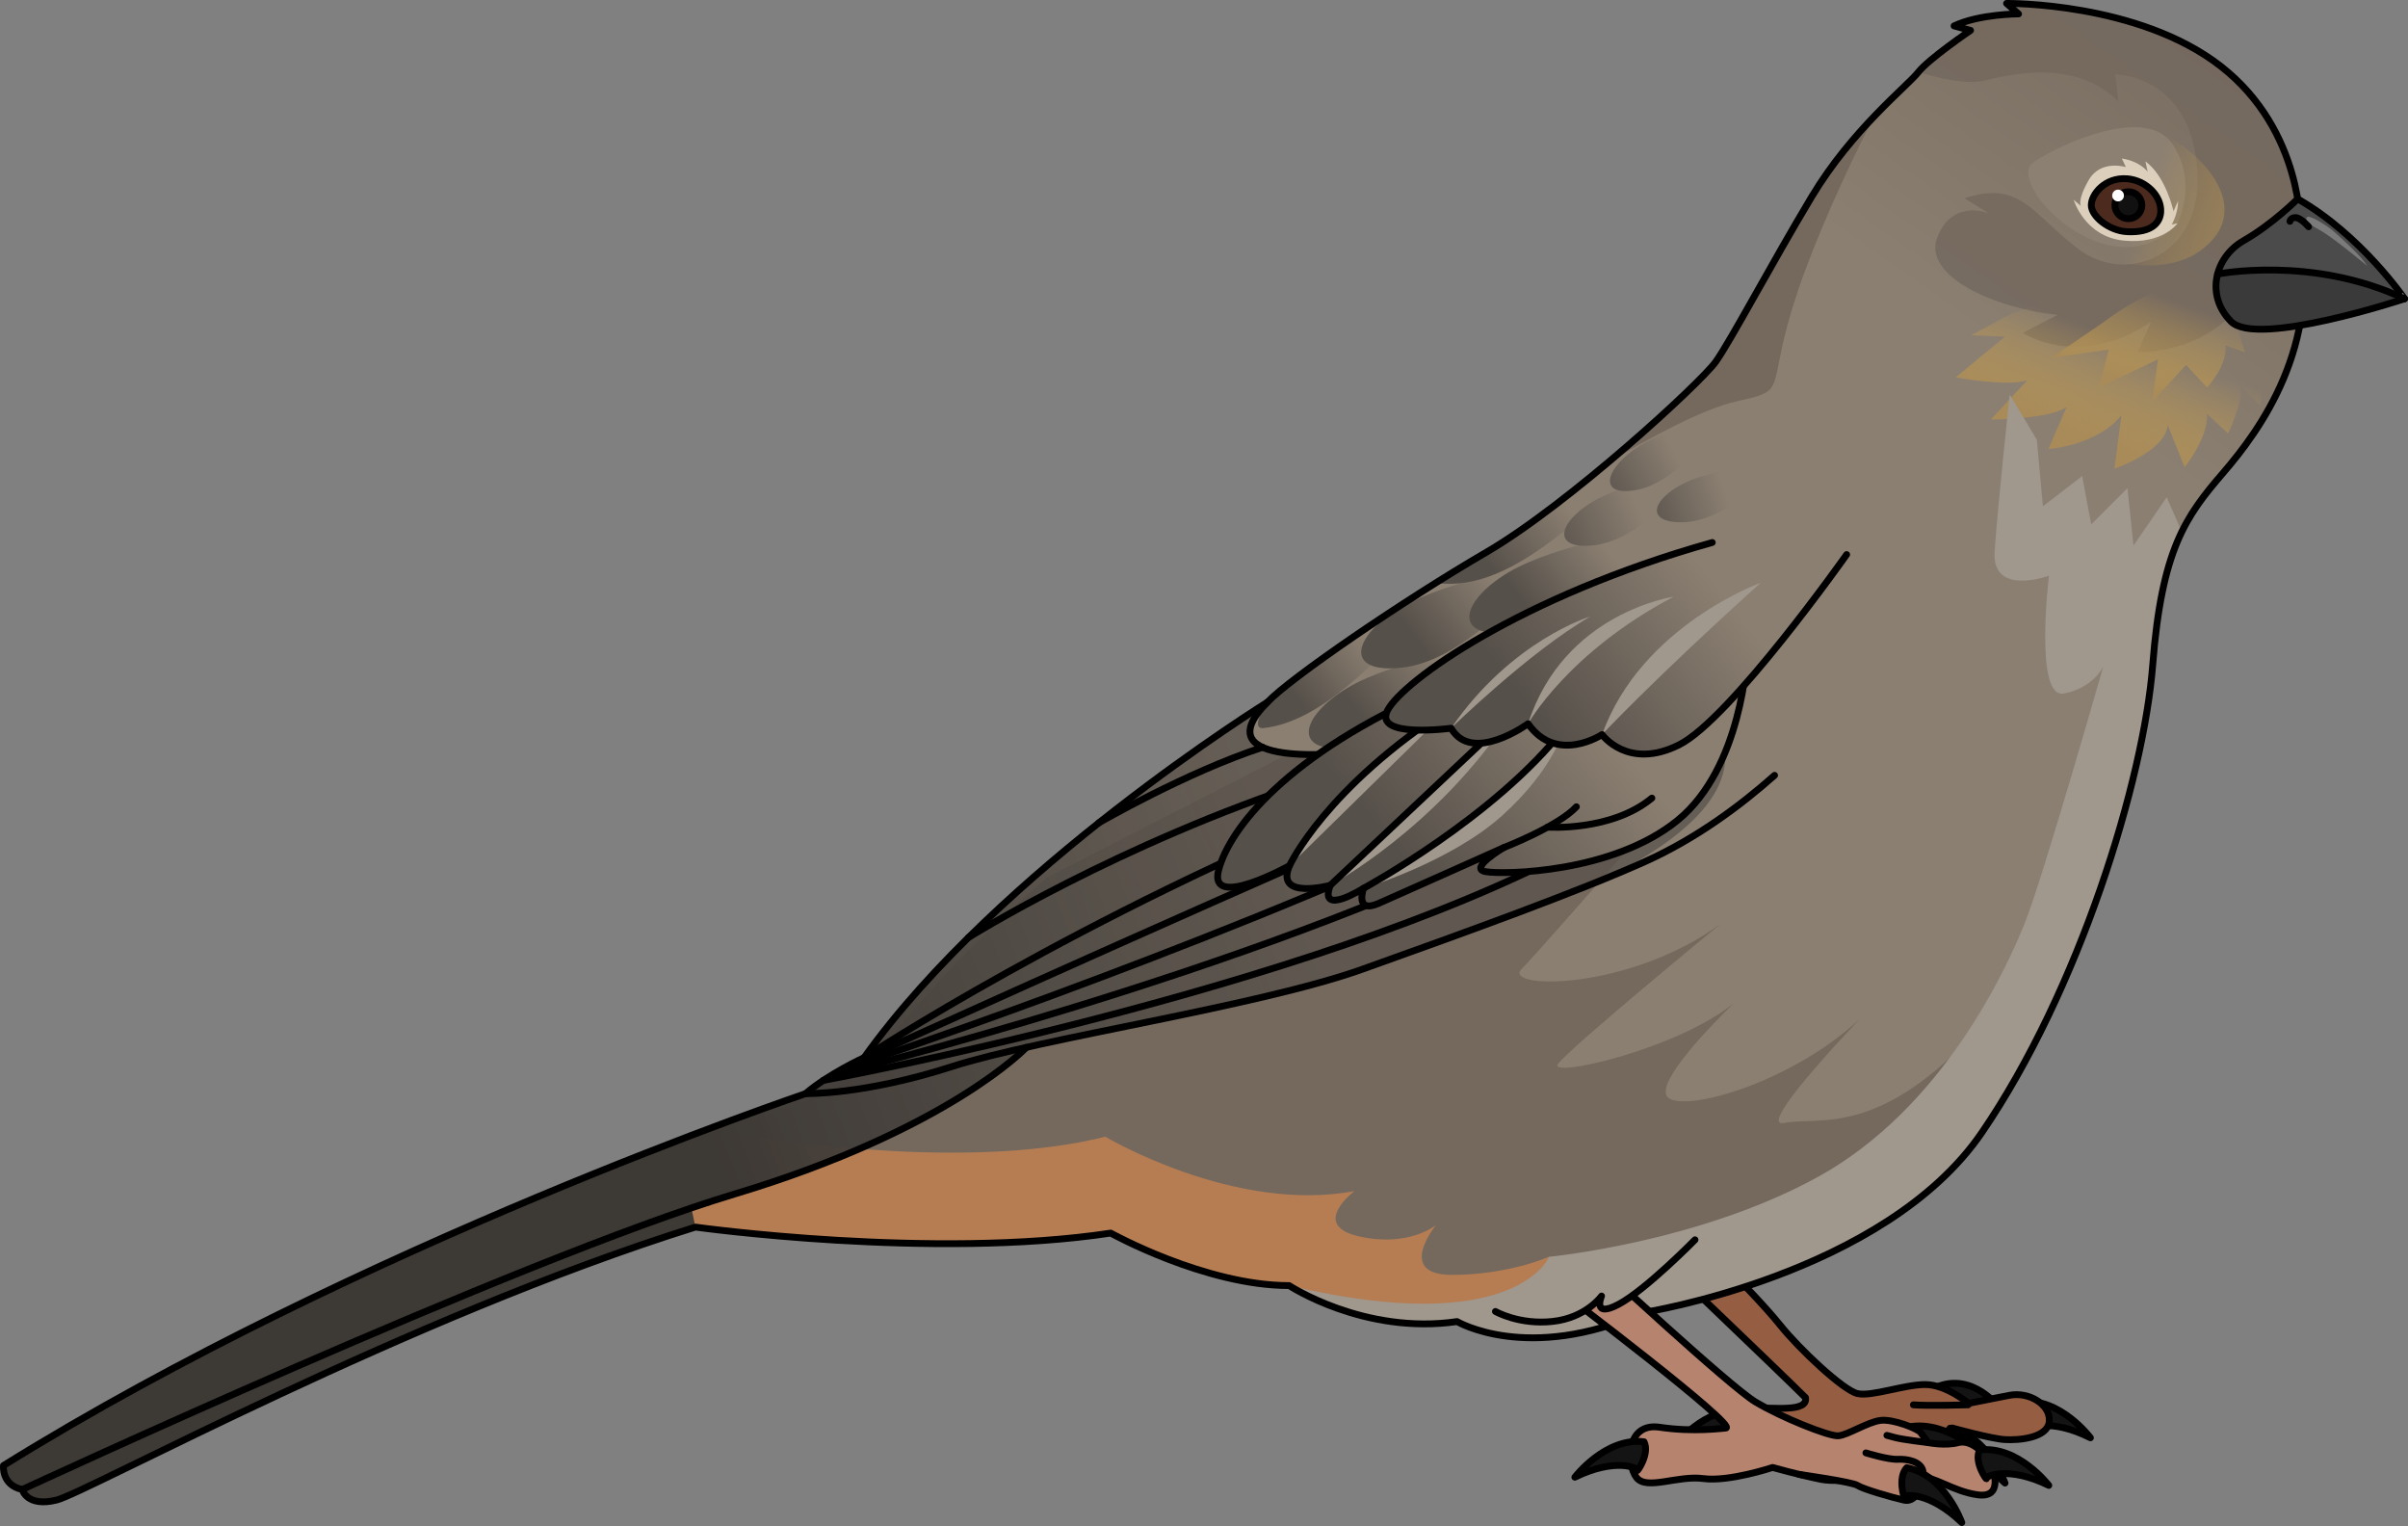 <?xml version="1.0" encoding="utf-8"?>
<!-- Generator: Adobe Illustrator 25.2.1, SVG Export Plug-In . SVG Version: 6.00 Build 0)  -->
<svg version="1.1" id="Camada_1" xmlns="http://www.w3.org/2000/svg" xmlns:xlink="http://www.w3.org/1999/xlink" x="0px" y="0px"
	 width="352.789px" height="223.524px" viewBox="0 0 352.789 223.524" enable-background="new 0 0 352.789 223.524"
	 xml:space="preserve">
<rect x="0" y="0" width="352.789" height="223.524" fill="#808080" stroke="none"/>
<g>
	<g>
		<g>
			<path fill="#141414" d="M245.285,211.826c0,0,4.479-5.875,10.133-5.193c0.893,1.811-1.113,4.566-0.987,4.191
				C254.556,210.447,251.173,208.946,245.285,211.826z"/>
			<path fill="none" stroke="#000000" stroke-linecap="round" stroke-linejoin="round" stroke-miterlimit="10" d="M245.285,211.826
				c0,0,4.479-5.875,10.133-5.193c0.893,1.811-1.113,4.566-0.987,4.191C254.556,210.447,251.173,208.946,245.285,211.826z"/>
		</g>
		<g>
			<path fill="#141414" d="M306.264,210.606c0,0-4.422-5.92-10.082-5.291c-0.91,1.802,1.068,4.578,0.947,4.201
				C297.007,209.138,300.404,207.669,306.264,210.606z"/>
			<path fill="none" stroke="#000000" stroke-linecap="round" stroke-linejoin="round" stroke-miterlimit="10" d="M306.264,210.606
				c0,0-4.422-5.92-10.082-5.291c-0.91,1.802,1.068,4.578,0.947,4.201C297.007,209.138,300.404,207.669,306.264,210.606z"/>
		</g>
		<g>
			<path fill="#141414" d="M292.92,206.222c0,0-3.844-5.234-9.115-3.085c-0.385,1.983,2.277,4.111,2.057,3.783
				C285.641,206.591,286.48,204.997,292.92,206.222z"/>
			<path fill="none" stroke="#000000" stroke-linecap="round" stroke-linejoin="round" stroke-miterlimit="10" d="M292.92,206.222
				c0,0-3.844-5.234-9.115-3.085c-0.385,1.983,2.277,4.111,2.057,3.783C285.641,206.591,286.48,204.997,292.92,206.222z"/>
		</g>
		<path fill="#955E43" d="M245.867,178.558c0,0,10.857,10.459,14.938,15.546c2.838,3.54,9.24,9.544,11.324,10.024
			c2.084,0.48,6.812-1.32,9.926-1.32c3.111,0,6.351,2.76,6.351,2.76s2.944-0.577,5.944-1.177c3.001-0.601,6.121,1.438,5.881,3.841
			c-0.24,2.4-4.439,2.759-6.48,2.639c-2.039-0.119-7.744-1.702-7.744-1.702s3.406,1.585,1.32,3.823
			c-2.084,2.24-9.959,0.016-12.36-1.184c-2.399-1.199-5.761-1.319-9.12-1.199c-3.359,0.119-10.44,2.279-12,0.119
			c-1.561-2.159-0.841-4.451,2.639-4.506c3.48-0.054,8.4,0.666,8.041-1.494c-3.6-3.6-25.98-24.95-25.98-24.95
			s4.859-2.651,5.219-2.53C244.125,177.367,245.867,178.558,245.867,178.558z"/>
		<path fill="none" stroke="#000000" stroke-linecap="round" stroke-linejoin="round" stroke-miterlimit="10" d="M245.867,178.558
			c0,0,10.857,10.459,14.938,15.546c2.838,3.54,9.24,9.544,11.324,10.024c2.084,0.48,6.812-1.32,9.926-1.32
			c3.111,0,6.351,2.76,6.351,2.76s2.944-0.577,5.944-1.177c3.001-0.601,6.121,1.438,5.881,3.841c-0.24,2.4-4.439,2.759-6.48,2.639
			c-2.039-0.119-7.744-1.702-7.744-1.702s3.406,1.585,1.32,3.823c-2.084,2.24-9.959,0.016-12.36-1.184
			c-2.399-1.199-5.761-1.319-9.12-1.199c-3.359,0.119-10.44,2.279-12,0.119c-1.561-2.159-0.841-4.451,2.639-4.506
			c3.48-0.054,8.4,0.666,8.041-1.494c-3.6-3.6-25.98-24.95-25.98-24.95s4.859-2.651,5.219-2.53
			C244.125,177.367,245.867,178.558,245.867,178.558z"/>
		<g>
			<path fill="#141414" d="M293.75,217.241c0,0-2.471-6.963-8.061-8.039c-1.404,1.451-0.335,4.688-0.341,4.292
				C285.343,213.097,289.023,212.701,293.75,217.241z"/>
			<path fill="none" stroke="#000000" stroke-linecap="round" stroke-linejoin="round" stroke-miterlimit="10" d="M293.75,217.241
				c0,0-2.471-6.963-8.061-8.039c-1.404,1.451-0.335,4.688-0.341,4.292C285.343,213.097,289.023,212.701,293.75,217.241z"/>
		</g>
		<path fill="none" stroke="#000000" stroke-linecap="round" stroke-linejoin="round" stroke-miterlimit="10" d="M288.343,205.779
			c0,0-5.752,0.176-8.021,0"/>
	</g>
	<g>
		<g>
			<linearGradient id="SVGID_1_" gradientUnits="userSpaceOnUse" x1="299.246" y1="-27.474" x2="259.873" y2="28.268">
				<stop  offset="0" style="stop-color:#75695E"/>
				<stop  offset="1" style="stop-color:#8B7F71"/>
			</linearGradient>
			<path fill="url(#SVGID_1_)" d="M337.027,33.669c0,0,0.439-14.498-11.642-23.943C313.304,0.281,293.974,0.5,293.974,0.5
				l1.757,1.538c0,0-5.711,0-9.445,1.757l2.416,0.659c0,0-6.15,4.174-7.688,6.151c-1.538,1.977-9.665,8.347-15.596,18.232
				c-5.931,9.885-11.861,21.087-14.058,24.162c-2.197,3.075-21.527,20.868-33.608,27.897c-12.081,7.029-28.775,18.451-32.07,21.966
				c0,0-39.319,24.382-59.088,52.059c0,0-5.272,2.416-8.567,5.272c0,0-65.568,22.186-117.517,54.475c0,0-0.329,2.856,2.746,3.515
				c0,0,0.659,2.636,5.052,1.538s51.4-26.798,93.575-39.978c0,0,34.706,4.832,60.845,0.879c0,0,13.839,7.688,26.139,7.688
				c0,0,10.983,7.249,24.602,5.272c0,0,10.324,6.15,27.238-1.318c0,0,35.365-5.491,49.643-26.359
				c14.278-20.868,23.723-51.62,25.041-68.533c1.318-16.914,4.832-21.746,10.324-28.116
				C331.206,62.883,339.992,50.802,337.027,33.669z"/>
			<path fill="#75695E" d="M263.29,42.96c2.572-7.715,6.885-17.295,11.218-25.829c-2.889,3.029-6.24,6.957-9.09,11.706
				c-5.931,9.885-11.862,21.087-14.058,24.162c-1.249,1.748-8.035,8.252-15.878,14.831c6.932-4.134,14.201-7.983,19.021-9.055
				C262.411,57.018,258.457,57.458,263.29,42.96z"/>
			<path fill="#75695E" d="M261.428,164.489c-3.65,0.73,5.721-9.596,10.981-15.159c-10.685,9.818-26.739,13.87-28.234,11.177
				c-1.235-2.223,5.987-9.776,9.759-13.493c-8.414,6.763-27.194,10.959-25.686,8.848c1.659-2.323,23.889-20.571,23.889-20.571
				c-13.604,9.954-32.184,9.622-29.198,6.636c2.986-2.986,26.875-30.525,26.875-30.525l-60.387-1.327l-36.021,18.439
				c-9.223,7.998-18.586,17.317-25.535,27.045c0,0-5.272,2.416-8.566,5.272c0,0-12.399,4.196-30.681,11.591
				c4.545,2.174,10.344,4.867,16.989,7.78c9.635,1.105,36.128,3.593,57.115,0.418c0,0,0.444,0.246,1.232,0.645
				c0.015-0.002,0.031-0.004,0.046-0.007c0,0,0.322,0.178,0.902,0.477c4.372,2.13,14.607,6.573,23.96,6.573
				c0,0,0.375,0.247,1.066,0.635c0.07,0,0.141,0.004,0.211,0.004c0,0,0.661,0.435,1.852,1.061
				c4.205,2.007,12.229,4.914,21.472,3.572c0,0,10.324,6.15,27.238-1.318c0,0,1.569-0.246,4.158-0.82
				c26.109-16.613,45.097-40.889,45.097-40.889C275.363,166.812,266.405,163.494,261.428,164.489z"/>
			<g>
				<linearGradient id="SVGID_2_" gradientUnits="userSpaceOnUse" x1="199.61" y1="105.13" x2="211.164" y2="96.195">
					<stop  offset="0" style="stop-color:#56504A"/>
					<stop  offset="1" style="stop-color:#8B7F71"/>
				</linearGradient>
				<path fill="url(#SVGID_2_)" d="M219.605,94.107c0,0-15.282,2.482-22.204,6.661c-6.922,4.18-8.229,9.665,0.261,8.751
					S214.25,99.462,219.605,94.107z"/>
				<linearGradient id="SVGID_3_" gradientUnits="userSpaceOnUse" x1="190.311" y1="102.496" x2="200.627" y2="94.518">
					<stop  offset="0" style="stop-color:#56504A"/>
					<stop  offset="1" style="stop-color:#8B7F71"/>
				</linearGradient>
				<path fill="url(#SVGID_3_)" d="M185.682,102.861c0,0-2.699,4.015-0.559,3.785c8.49-0.914,16.588-10.057,21.943-15.412
					c0,0-3.692,0.6-8.266,1.706C192.535,97.216,187.363,101.068,185.682,102.861z"/>
				<linearGradient id="SVGID_4_" gradientUnits="userSpaceOnUse" x1="207.293" y1="93.413" x2="218.846" y2="84.479">
					<stop  offset="0" style="stop-color:#56504A"/>
					<stop  offset="1" style="stop-color:#8B7F71"/>
				</linearGradient>
				<path fill="url(#SVGID_4_)" d="M227.287,82.391c0,0-15.282,2.482-22.204,6.661c-6.923,4.18-8.229,9.665,0.261,8.751
					C213.834,96.889,221.932,87.746,227.287,82.391z"/>
				<linearGradient id="SVGID_5_" gradientUnits="userSpaceOnUse" x1="223.136" y1="88.243" x2="234.689" y2="79.308">
					<stop  offset="0" style="stop-color:#56504A"/>
					<stop  offset="1" style="stop-color:#8B7F71"/>
				</linearGradient>
				<path fill="url(#SVGID_5_)" d="M243.13,77.22c0,0-15.282,2.482-22.204,6.661c-6.923,4.18-8.229,9.665,0.261,8.751
					C229.677,91.718,237.775,82.575,243.13,77.22z"/>
				<linearGradient id="SVGID_6_" gradientUnits="userSpaceOnUse" x1="218.172" y1="82.809" x2="229.498" y2="74.051">
					<stop  offset="0" style="stop-color:#56504A"/>
					<stop  offset="1" style="stop-color:#8B7F71"/>
				</linearGradient>
				<path fill="url(#SVGID_6_)" d="M210.344,85.385c0.787,0.116,1.712,0.161,2.815,0.108c8.922-0.43,17.92-9.329,23.829-14.505
					c0,0-2.721,0.277-6.439,0.87c-4.477,3.549-8.995,6.826-12.796,9.038C215.413,82.257,212.899,83.784,210.344,85.385z"/>
				<linearGradient id="SVGID_7_" gradientUnits="userSpaceOnUse" x1="226.182" y1="80.019" x2="239.863" y2="74.075">
					<stop  offset="0" style="stop-color:#56504A"/>
					<stop  offset="1" style="stop-color:#8B7F71"/>
				</linearGradient>
				<path fill="url(#SVGID_7_)" d="M249.426,68.673c0,0-11.108,1.804-16.14,4.842s-5.981,7.026,0.19,6.361
					C239.647,79.212,245.534,72.566,249.426,68.673z"/>
				
					<linearGradient id="SVGID_8_" gradientUnits="userSpaceOnUse" x1="171.219" y1="202.003" x2="183.667" y2="196.596" gradientTransform="matrix(0.996 0.091 -0.091 0.996 87.7 -140.679)">
					<stop  offset="0" style="stop-color:#56504A"/>
					<stop  offset="1" style="stop-color:#8B7F71"/>
				</linearGradient>
				<path fill="url(#SVGID_8_)" d="M261.891,67.658c0,0-10.214,0.718-15.024,3.056c-4.81,2.338-6,5.873-0.353,5.78
					S258.042,70.864,261.891,67.658z"/>
				
					<linearGradient id="SVGID_9_" gradientUnits="userSpaceOnUse" x1="311.551" y1="-45.078" x2="323.999" y2="-50.486" gradientTransform="matrix(0.996 -0.09 0.09 0.996 -72.898 145.45)">
					<stop  offset="0" style="stop-color:#56504A"/>
					<stop  offset="1" style="stop-color:#8B7F71"/>
				</linearGradient>
				<path fill="url(#SVGID_9_)" d="M253.45,60.272c0,0-9.918,2.546-14.228,5.712c-4.31,3.166-4.844,6.857,0.694,5.749
					C245.453,70.624,250.242,64.119,253.45,60.272z"/>
			</g>
			<path opacity="0.85" fill="#75695E" d="M337.027,33.669c0,0,0.439-14.497-11.642-23.943C313.304,0.281,293.974,0.5,293.974,0.5
				l1.757,1.538c0,0-5.711,0-9.445,1.757l2.416,0.659c0,0-6.025,4.09-7.635,6.089c3.293,1.033,7.208,1.889,9.83,1.233
				c5.309-1.327,13.714-2.654,19.465,3.097l-0.442-3.982c0,0,10.618,0,11.945,13.272c1.327,13.272-10.175,17.696-17.253,12.387
				c-7.078-5.309-8.405-10.175-16.811-7.521l3.539,2.212c0,0-5.309-2.212-7.521,3.539c-2.212,5.751,8.772,10.466,17.62,11.35
				l-5.086,2.63c0,0,8.146,5.5,18.764-1.578l-1.929,4.384c0,0,10.975,0.617,16.64-9.266c1.802-3.143,4.517-5.583,7.381-7.451
				C337.152,34.459,337.096,34.067,337.027,33.669z"/>
			<g>
				<linearGradient id="SVGID_10_" gradientUnits="userSpaceOnUse" x1="306.161" y1="64.438" x2="311.6" y2="49.935">
					<stop  offset="0" style="stop-color:#A88B58"/>
					<stop  offset="1" style="stop-color:#D3A64A;stop-opacity:0"/>
				</linearGradient>
				<path fill="url(#SVGID_10_)" d="M294.146,46.226l-5.347,2.879l4.936,0.206l-7.198,5.964c0,0,7.61,1.44,10.489,0.411
					l-5.347,5.759c0,0,8.638,0,11.106-1.851l-2.674,6.17c0,0,6.993-0.411,10.695-4.936l-1.028,7.815c0,0,7.404-2.468,7.815-6.376
					l2.468,6.17c0,0,3.496-4.319,3.291-7.815l3.085,2.879c0,0,2.262-4.73,1.851-6.993l2.879,2.879c0,0,0.617-9.05-0.411-11.929
					S306.28,40.673,294.146,46.226z"/>
				<linearGradient id="SVGID_11_" gradientUnits="userSpaceOnUse" x1="313.099" y1="56.444" x2="317.731" y2="43.754">
					<stop  offset="0" style="stop-color:#A88B58"/>
					<stop  offset="1" style="stop-color:#D3A64A;stop-opacity:0"/>
				</linearGradient>
				<path fill="url(#SVGID_11_)" d="M308.337,47.086l-7.815,5.347l8.432-1.234l-1.44,5.553l8.638-4.113l-0.823,6.17l4.936-5.347
					l3.085,3.291c0,0,3.085-3.291,2.674-6.17l2.879,1.028c0,0-2.057-7.198-3.908-8.844
					C323.145,41.122,317.387,40.299,308.337,47.086z"/>
			</g>
			<path fill="#A0978D" d="M317.44,72.827l-4.866,7.078l-0.885-8.405l-5.309,5.309l-1.327-7.078l-5.751,4.424l-0.885-9.733
				l-3.982-6.636c0,0-1.77,16.369-2.212,23.005c-0.442,6.636,7.963,3.539,7.963,3.539s-2.212,18.138,2.212,17.253
				c4.424-0.885,5.751-3.982,5.751-3.982s-8.848,30.968-11.502,37.604c-2.654,6.636-11.962,27.03-30.195,37.122
				c-17.45,9.658-39.482,11.762-39.482,11.762s-17.475,8.627-40.037,0.221c-7.695-2.867-13.329-2.386-17.416-0.511
				c5.15,2.116,12.488,4.508,19.35,4.508c0,0,10.983,7.249,24.602,5.272c0,0,10.324,6.15,27.238-1.318
				c0,0,35.365-5.492,49.643-26.359c14.278-20.867,23.723-51.62,25.041-68.534c0.74-9.492,2.171-15.179,4.256-19.468L317.44,72.827z
				"/>
			<path fill="#B67D53" d="M226.97,184.09c0,0-5.972,2.654-14.267,2.654c-8.295,0-2.322-7.299-2.322-7.299
				s-3.982,3.318-11.281,1.659c-7.299-1.659-0.663-6.636-0.663-6.636c-17.585,3.318-36.498-7.963-36.498-7.963
				c-18.495,4.624-44.396,1.354-58.406-1.053c-3.46,1.306-7.441,2.841-11.839,4.589l-4.244,14.603
				c4.827-1.758,9.661-3.411,14.433-4.902c0,0,34.706,4.832,60.846,0.879c0,0,13.838,7.688,26.139,7.688
				C222.101,196.176,226.97,184.09,226.97,184.09z"/>
			<path fill="#3D3935" d="M0.51,214.667c0,0-0.329,2.855,2.746,3.515c0,0,0.659,2.636,5.052,1.538
				c4.393-1.098,51.4-26.798,93.574-39.978l-2.633-12.657C75.999,176.034,35.218,193.094,0.51,214.667z"/>
			<linearGradient id="SVGID_12_" gradientUnits="userSpaceOnUse" x1="100.876" y1="159.281" x2="233.914" y2="106.752">
				<stop  offset="0" style="stop-color:#3D3935"/>
				<stop  offset="0.651" style="stop-color:#56504A;stop-opacity:0.7"/>
			</linearGradient>
			<path fill="url(#SVGID_12_)" d="M150.384,153.411c0,0,36.284-6.907,49.246-11.45c12.962-4.543,59.856-16.93,52.335-35.068
				l-54.194,3.352c0,0-21.968,2.522-12.09-7.382c0,0-39.319,24.382-59.088,52.059c0,0-5.272,2.416-8.567,5.272
				c0,0-65.568,22.186-117.517,54.475c0,0-0.329,2.855,2.746,3.515c0,0,72.927-33.827,104.338-43.273
				C139.005,165.464,150.384,153.411,150.384,153.411z"/>
			<path fill="none" stroke="#000000" stroke-linecap="round" stroke-linejoin="round" stroke-miterlimit="10" d="M337.027,33.669
				c0,0,0.439-14.498-11.642-23.943C313.304,0.281,293.974,0.5,293.974,0.5l1.757,1.538c0,0-5.711,0-9.445,1.757l2.416,0.659
				c0,0-6.15,4.174-7.688,6.151c-1.538,1.977-9.665,8.347-15.596,18.232c-5.931,9.885-11.861,21.087-14.058,24.162
				c-2.197,3.075-21.527,20.868-33.608,27.897c-12.081,7.029-28.775,18.451-32.07,21.966c0,0-39.319,24.382-59.088,52.059
				c0,0-5.272,2.416-8.567,5.272c0,0-65.568,22.186-117.517,54.475c0,0-0.329,2.856,2.746,3.515c0,0,0.659,2.636,5.052,1.538
				s51.4-26.798,93.575-39.978c0,0,34.706,4.832,60.845,0.879c0,0,13.839,7.688,26.139,7.688c0,0,10.983,7.249,24.602,5.272
				c0,0,10.324,6.15,27.238-1.318c0,0,35.365-5.491,49.643-26.359c14.278-20.868,23.723-51.62,25.041-68.533
				c1.318-16.914,4.832-21.746,10.324-28.116C331.206,62.883,339.992,50.802,337.027,33.669z"/>
			<path fill="none" stroke="#000000" stroke-linecap="round" stroke-linejoin="round" stroke-miterlimit="10" d="M3.256,218.182
				c0,0,72.927-33.827,104.338-43.273c31.411-9.445,42.791-21.498,42.791-21.498"/>
		</g>
		<path fill="none" stroke="#000000" stroke-linecap="round" stroke-linejoin="round" stroke-miterlimit="10" d="M197.772,110.244
			c0,0-21.968,2.522-12.09-7.382"/>
		<path fill="none" stroke="#000000" stroke-linecap="round" stroke-linejoin="round" stroke-miterlimit="10" d="M118.028,160.192
			c0,0,8.457,0.22,21.417-3.954c12.96-4.174,44.81-8.786,60.186-14.278c15.376-5.492,31.931-11.482,41.515-15.815
			c7.4-3.346,13.859-8.152,18.844-12.577"/>
		<g>
			<g>
				<path fill="none" stroke="#000000" stroke-linecap="round" stroke-linejoin="round" stroke-miterlimit="10" d="M120.61,158.262
					c0,0,71.19-13.103,110.342-34.117"/>
				<path fill="none" stroke="#000000" stroke-linecap="round" stroke-linejoin="round" stroke-miterlimit="10" d="M122.106,157.427
					c0,0,61.233-15.002,101.298-35.091"/>
				<path fill="none" stroke="#000000" stroke-linecap="round" stroke-linejoin="round" stroke-miterlimit="10" d="M123.602,156.591
					c0,0,51.276-16.901,92.253-36.065"/>
				<path fill="none" stroke="#000000" stroke-linecap="round" stroke-linejoin="round" stroke-miterlimit="10" d="M125.098,155.756
					c0,0,41.32-18.801,83.209-37.04"/>
				<path fill="none" stroke="#000000" stroke-linecap="round" stroke-linejoin="round" stroke-miterlimit="10" d="M126.594,154.92
					c0,0,31.363-20.7,74.164-38.014"/>
			</g>
			<path fill="none" stroke="#000000" stroke-linecap="round" stroke-linejoin="round" stroke-miterlimit="10" d="M141.879,137.332
				c0,0,21.829-13.709,50.584-23.07"/>
			<path fill="none" stroke="#000000" stroke-linecap="round" stroke-linejoin="round" stroke-miterlimit="10" d="M160.989,120.526
				c0,0,12.754-7.388,23.994-11.064"/>
		</g>
	</g>
	<g>
		<path fill="#3A3A3A" d="M336.624,29.136c0,0-3.655,3.678-7.915,6.112c-4.26,2.434-5.629,8.063-1.826,11.866
			s25.406-3.347,25.406-3.347S345.908,34.433,336.624,29.136z"/>
		<path fill="#4B4B4B" d="M336.624,29.136c0,0-3.656,3.678-7.915,6.112c-1.959,1.119-3.296,2.917-3.81,4.899
			c0.046-0.009,13.873-2.758,27.39,3.62C352.289,43.767,345.908,34.433,336.624,29.136z"/>
		<path fill="#7B7B7B" d="M346.845,38.968c0.041,0.062-4.953-4.153-6.965-5.256c-2.013-1.104-2.166-1.434-1.9-1.881
			c0.266-0.447,2.838,1.084,4.136,2.249C343.413,35.245,345.749,37.322,346.845,38.968z"/>
		<path fill="none" stroke="#000000" stroke-linecap="round" stroke-linejoin="round" stroke-miterlimit="10" d="M336.624,29.136
			c0,0-3.655,3.678-7.915,6.112c-4.26,2.434-5.629,8.063-1.826,11.866s25.406-3.347,25.406-3.347S345.908,34.433,336.624,29.136z"/>
		<path fill="none" stroke="#000000" stroke-linecap="round" stroke-linejoin="round" stroke-miterlimit="10" d="M335.493,32.419
			c0,0,0.078-0.545,0.825-0.545c0.747,0,1.907,1.341,1.907,1.341"/>
		<path fill="none" stroke="#000000" stroke-linecap="round" stroke-linejoin="round" stroke-miterlimit="10" d="M324.896,40.147
			c0,0,13.853-2.769,27.392,3.62"/>
	</g>
	<g>
		<path fill="#8C8072" d="M319.022,32.718c0,0,3.032-5.964-0.728-11.604s-16.114-0.269-20.411,2.686S309.276,43.247,319.022,32.718z
			"/>
		<linearGradient id="SVGID_13_" gradientUnits="userSpaceOnUse" x1="330.19" y1="35.075" x2="314.13" y2="29.39">
			<stop  offset="0" style="stop-color:#A88B58;stop-opacity:0.7"/>
			<stop  offset="1" style="stop-color:#D3A64A;stop-opacity:0"/>
		</linearGradient>
		<path fill="url(#SVGID_13_)" d="M302.766,36.125c0,0,12.29,5.673,19.41,0.72s3.126-12.136-4.304-16.78
			C310.442,15.422,292.333,22.712,302.766,36.125z"/>
		<g>
			<path fill="#DCD0BD" d="M319.106,29.439l-0.673,1.513c0,0-1.093-5.129-4.12-7.315l0.336,1.513c0,0-1.093-1.513-3.783-1.934
				l0.589,1.261c0,0-3.699-1.177-5.465,1.934c-1.766,3.111-1.093,3.783-1.093,3.783l-1.093-0.925c0,0,1.597,5.381,7.314,5.969
				s7.903-2.522,7.903-2.522l-0.841,0.168C318.181,32.886,319.106,31.289,319.106,29.439z"/>
			<path fill="#4C2B1E" stroke="#000000" stroke-linecap="round" stroke-linejoin="round" stroke-miterlimit="10" d="
				M316.558,31.096c-0.112,1.567-1.379,3.016-4.912,2.844c-2.71-0.132-5.257-2.307-5.257-3.878c0-1.571,1.982-4.136,5.257-3.878
				C314.35,26.398,316.73,28.683,316.558,31.096z"/>
			
				<circle fill="#111111" stroke="#000000" stroke-linecap="round" stroke-linejoin="round" stroke-miterlimit="10" cx="311.823" cy="30.06" r="1.978"/>
			<path fill="#FFFFFF" d="M311.174,28.641c0,0.476-0.386,0.862-0.862,0.862c-0.476,0-0.862-0.386-0.862-0.862
				c0-0.476,0.386-0.862,0.862-0.862C310.788,27.78,311.174,28.166,311.174,28.641z"/>
		</g>
	</g>
	<g>
		<g>
			<linearGradient id="SVGID_14_" gradientUnits="userSpaceOnUse" x1="206.228" y1="126.317" x2="232.769" y2="103.912">
				<stop  offset="0" style="stop-color:#56504A"/>
				<stop  offset="1" style="stop-color:#8B7F71"/>
			</linearGradient>
			<path fill="url(#SVGID_14_)" d="M255.947,96.053c0,0-0.663,16.369-10.175,24.111c-9.512,7.742-25.438,7.963-28.092,7.521
				c-2.654-0.442,2.654-3.539,2.654-3.539s-14.82,6.636-18.359,8.184c-3.539,1.548-2.212-2.212-2.212-2.212
				s-6.636,4.203-4.866-0.442c0,0-8.184,2.212-5.972-2.876c0,0-11.945,6.636-10.396,0.664c1.548-5.972,9.954-17.032,32.074-26.544"
				/>
			<path fill="#A0978D" d="M212.593,103.574c-18.359,11.723-23.668,23.226-23.668,23.226L212.593,103.574z"/>
			<path fill="#A0978D" d="M221.219,104.901l-26.322,24.774C194.897,129.675,210.469,121.33,221.219,104.901z"/>
			<path fill="#A0978D" d="M229.182,106.671c-10.175,13.051-29.419,23.447-29.419,23.447s12.632-3.77,20.271-10.613
				S229.182,106.671,229.182,106.671z"/>
			<path fill="none" stroke="#000000" stroke-linecap="round" stroke-linejoin="round" stroke-miterlimit="10" d="M255.947,96.053
				c0,0-0.663,16.369-10.175,24.111c-9.512,7.742-25.438,7.963-28.092,7.521c-2.654-0.442,2.654-3.539,2.654-3.539
				s-14.82,6.636-18.359,8.184c-3.539,1.548-2.212-2.212-2.212-2.212s-6.636,4.203-4.866-0.442c0,0-8.184,2.212-5.972-2.876
				c0,0-11.945,6.636-10.396,0.664c1.548-5.972,9.954-17.032,32.074-26.544"/>
			<path fill="none" stroke="#000000" stroke-linecap="round" stroke-linejoin="round" stroke-miterlimit="10" d="M188.924,126.8
				c0,0,5.309-11.502,23.668-23.226"/>
			
				<line fill="none" stroke="#000000" stroke-linecap="round" stroke-linejoin="round" stroke-miterlimit="10" x1="194.897" y1="129.675" x2="221.219" y2="104.901"/>
			<path fill="none" stroke="#000000" stroke-linecap="round" stroke-linejoin="round" stroke-miterlimit="10" d="M199.763,130.118
				c0,0,19.244-10.396,29.419-23.447"/>
			<path fill="none" stroke="#000000" stroke-linecap="round" stroke-linejoin="round" stroke-miterlimit="10" d="M220.334,124.145
				c0,0,7.963-3.097,10.617-5.972"/>
			<path fill="none" stroke="#000000" stroke-linecap="round" stroke-linejoin="round" stroke-miterlimit="10" d="M226.726,121.159
				c0,0,9.313,0.674,15.286-4.253"/>
		</g>
		<g>
			<linearGradient id="SVGID_15_" gradientUnits="userSpaceOnUse" x1="225.488" y1="105.485" x2="251.34" y2="85.493">
				<stop  offset="0" style="stop-color:#56504A"/>
				<stop  offset="1" style="stop-color:#8B7F71"/>
			</linearGradient>
			<path fill="url(#SVGID_15_)" d="M270.546,81.233c0,0-17.032,24.111-24.553,27.871c-7.521,3.76-11.281-1.505-11.281-1.505
				s-6.636,4.396-10.839-1.584c0,0-8.184,5.965-11.281,0.656c0,0-11.502,1.548-9.29-2.654c2.212-4.203,19.244-16.59,47.557-24.553"
				/>
			<path fill="#A0978D" d="M234.712,107.599c0,0,7.627-8.168,23.24-22.23C257.953,85.369,240.456,91.632,234.712,107.599z"/>
			<path fill="#A0978D" d="M223.874,106.015c0,0,5.835-10.478,21.332-18.61C245.206,87.404,229.106,89.693,223.874,106.015z"/>
			<path fill="#A0978D" d="M212.593,106.671c0,0,11.463-11.209,20.425-16.379C233.017,90.291,221.466,93.752,212.593,106.671z"/>
			<path fill="none" stroke="#000000" stroke-linecap="round" stroke-linejoin="round" stroke-miterlimit="10" d="M270.546,81.233
				c0,0-17.032,24.111-24.553,27.871c-7.521,3.76-11.281-1.505-11.281-1.505s-6.636,4.396-10.839-1.584
				c0,0-8.184,5.965-11.281,0.656c0,0-11.502,1.548-9.29-2.654c2.212-4.203,19.244-16.59,47.557-24.553"/>
		</g>
	</g>
	<g>
		<g>
			<path fill="none" stroke="#000000" stroke-linecap="round" stroke-linejoin="round" stroke-miterlimit="10" d="M282.497,211.318
				c0,0-3.76,0.499-6.14-0.126c-2.38-0.626-2.38-0.626-2.38-0.626l-1.254,0.47"/>
			<g>
				<path fill="#141414" d="M289.706,212.47c0,0-5.484-4.951-10.915-3.239c-0.545,1.944,1.933,4.284,1.741,3.938
					C280.34,212.822,283.389,210.725,289.706,212.47z"/>
				<path fill="none" stroke="#000000" stroke-linecap="round" stroke-linejoin="round" stroke-miterlimit="10" d="M289.706,212.47
					c0,0-5.484-4.951-10.915-3.239c-0.545,1.944,1.933,4.284,1.741,3.938C280.34,212.822,283.389,210.725,289.706,212.47z"/>
			</g>
			<path fill="#B6836E" d="M233.507,184.616c0,0,19.898,18.47,23.658,20.724c3.758,2.254,10.799,5.101,12.178,4.976
				c1.377-0.124,4.26-2.004,6.139-2.255c1.879-0.252,5.513,1.251,5.889,1.754c0.375,0.501,1.127,1.504,1.127,1.504
				s2.505,0.502,4.385,0c1.879-0.502,3.883,1.504,4.635,2.883c0.753,1.377,1.881,5.261-1.753,4.76
				c-3.633-0.502-6.139-2.634-9.146-2.883c-3.008-0.25-10.65,1.254-13.782,0.626c-3.132-0.626-7.142-1.752-7.142-1.752
				s-6.389,2.13-10.147,1.627c-3.759-0.501-8.269,1.754-9.773-0.126c-1.504-1.878-1.629-8.142,3.383-7.391
				c5.012,0.752,9.251,0.125,9.646,0.125c2.33,0-24.356-20.262-25.14-20.74C229.292,184.062,233.507,184.616,233.507,184.616z"/>
			<path fill="none" stroke="#000000" stroke-linecap="round" stroke-linejoin="round" stroke-miterlimit="10" d="M233.507,184.616
				c0,0,19.898,18.47,23.658,20.724c3.758,2.254,10.799,5.101,12.178,4.976c1.377-0.124,4.26-2.004,6.139-2.255
				c1.879-0.252,5.513,1.251,5.889,1.754c0.375,0.501,1.127,1.504,1.127,1.504s2.505,0.502,4.385,0
				c1.879-0.502,3.883,1.504,4.635,2.883c0.753,1.377,1.881,5.261-1.753,4.76c-3.633-0.502-6.139-2.634-9.146-2.883
				c-3.008-0.25-10.65,1.254-13.782,0.626c-3.132-0.626-7.142-1.752-7.142-1.752s-6.389,2.13-10.147,1.627
				c-3.759-0.501-8.269,1.754-9.773-0.126c-1.504-1.878-1.629-8.142,3.383-7.391c5.012,0.752,9.251,0.125,9.646,0.125
				c2.33,0-24.356-20.262-25.14-20.74C229.292,184.062,233.507,184.616,233.507,184.616z"/>
			<g>
				<path fill="#141414" d="M300.162,217.581c0,0-4.479-5.875-10.134-5.192c-0.893,1.811,1.113,4.566,0.988,4.189
					C290.89,216.203,294.274,214.702,300.162,217.581z"/>
				<path fill="none" stroke="#000000" stroke-linecap="round" stroke-linejoin="round" stroke-miterlimit="10" d="M300.162,217.581
					c0,0-4.479-5.875-10.134-5.192c-0.893,1.811,1.113,4.566,0.988,4.189C290.89,216.203,294.274,214.702,300.162,217.581z"/>
			</g>
			<g>
				<path fill="#141414" d="M230.728,216.38c0,0,4.479-5.875,10.133-5.192c0.893,1.811-1.112,4.566-0.987,4.19
					C239.999,215.002,236.616,213.501,230.728,216.38z"/>
				<path fill="none" stroke="#000000" stroke-linecap="round" stroke-linejoin="round" stroke-miterlimit="10" d="M230.728,216.38
					c0,0,4.479-5.875,10.133-5.192c0.893,1.811-1.112,4.566-0.987,4.19C239.999,215.002,236.616,213.501,230.728,216.38z"/>
			</g>
			<path fill="#B6836E" d="M273.366,212.817c0,0,3.247,1.013,4.692,0.94c1.443-0.072,3.465,0.359,3.682,1.803
				c0.216,1.444-0.817,4.622-2.755,4.188c-1.938-0.433-6.125-1.661-6.847-2.167c-0.722-0.505-8.583-1.619-8.583-1.619"/>
			<path fill="none" stroke="#000000" stroke-linecap="round" stroke-linejoin="round" stroke-miterlimit="10" d="M273.366,212.817
				c0,0,3.247,1.013,4.692,0.94c1.443-0.072,3.465,0.359,3.682,1.803c0.216,1.444-0.817,4.622-2.755,4.188
				c-1.938-0.433-6.125-1.661-6.847-2.167c-0.722-0.505-8.583-1.619-8.583-1.619"/>
			<g>
				<path fill="#141414" d="M287.417,223.024c0,0-2.471-6.964-8.062-8.04c-1.404,1.453-0.336,4.688-0.34,4.294
					C279.01,218.881,282.689,218.484,287.417,223.024z"/>
				<path fill="none" stroke="#000000" stroke-linecap="round" stroke-linejoin="round" stroke-miterlimit="10" d="M287.417,223.024
					c0,0-2.471-6.964-8.062-8.04c-1.404,1.453-0.336,4.688-0.34,4.294C279.01,218.881,282.689,218.484,287.417,223.024z"/>
			</g>
			<path fill="none" stroke="#000000" stroke-linecap="round" stroke-linejoin="round" stroke-miterlimit="10" d="M282.497,211.318
				c0,0-3.722-0.436-4.887-0.752c-1.165-0.314-1.165-0.314-1.165-0.314"/>
		</g>
		<g>
			<path fill="#A0978D" d="M248.328,181.604c0,0-7.176,7.309-11.163,9.436c-3.987,2.126-2.525-1.196-2.525-1.196
				s-2.259,3.189-7.176,3.721c-4.917,0.532-8.372-1.462-8.372-1.462s8.904-6.911,11.828-7.841
				C233.842,183.332,248.328,181.604,248.328,181.604z"/>
			<path fill="none" stroke="#000000" stroke-linecap="round" stroke-linejoin="round" stroke-miterlimit="10" d="M248.328,181.604
				c0,0-7.176,7.309-11.163,9.436c-3.987,2.126-2.525-1.196-2.525-1.196s-2.259,3.189-7.176,3.721
				c-4.917,0.532-8.372-1.462-8.372-1.462"/>
		</g>
	</g>
</g>
</svg>

